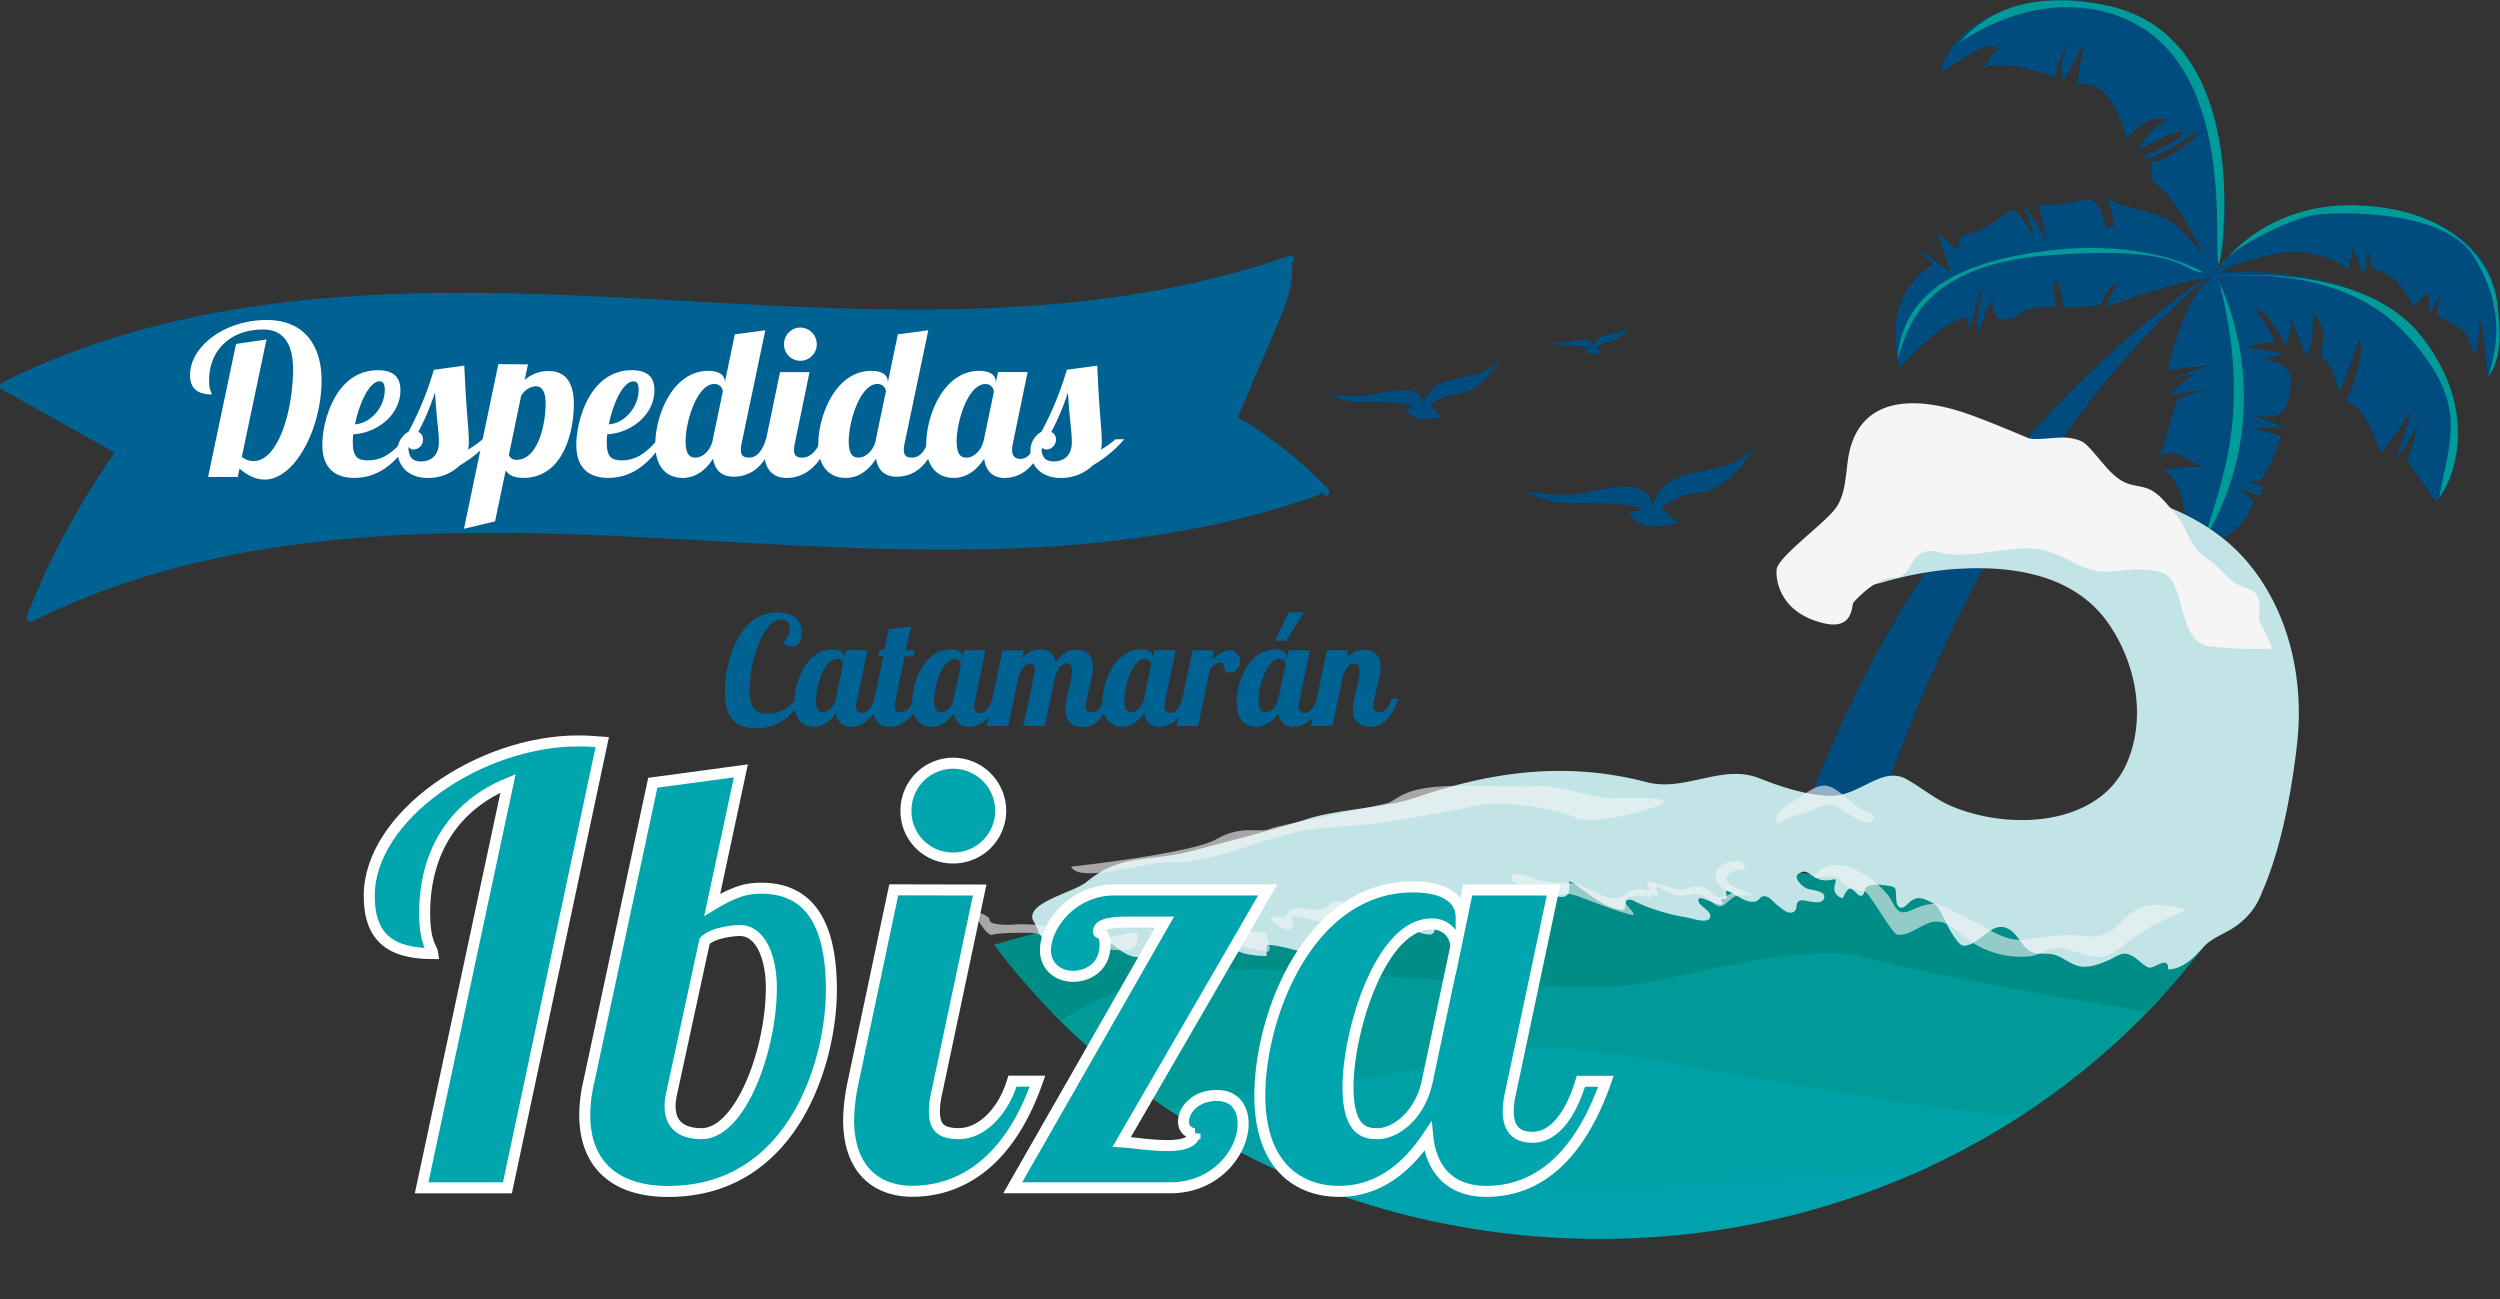 <?xml version="1.0" encoding="UTF-8"?> <svg xmlns="http://www.w3.org/2000/svg" xmlns:xlink="http://www.w3.org/1999/xlink" viewBox="0 0 681.34 354.06"><rect x="0" y="0" width="681.34" height="354.06" fill="#333333" stroke="none"/><defs><style>.cls-1{fill:none;}.cls-2{fill:#004c7e;}.cls-3{fill:#009a98;}.cls-4{clip-path:url(#clip-path);}.cls-5{fill:#00a2ad;}.cls-6{fill:#00a1a6;}.cls-7{fill:#009b99;}.cls-8{fill:#008d87;}.cls-9{fill:#c3e4e7;}.cls-10,.cls-11{fill:#f5f5f5;}.cls-11{opacity:0.6;}.cls-12{fill:#006193;}.cls-13{fill:#fff;}.cls-14{fill:#00a5ad;stroke:#fff;stroke-miterlimit:10;stroke-width:3px;}</style><clipPath id="clip-path"><path class="cls-1" d="M435.92,235.75c-61.65,0-118.66,8.06-165,21.73,36.34,48.45,96.69,80.17,165,80.17s128.66-31.72,165-80.17C555.77,244.16,497.93,235.75,435.92,235.75Z"></path></clipPath></defs><g id="Capa_2" data-name="Capa 2"><g id="Capa_1-2" data-name="Capa 1"><path class="cls-2" d="M528.82,20.06s1.61-14.7,25-19.21,47.65,8.8,51.3,39.6S603,75.35,603,75.35s-8.21-20.8-16.18-25.68A18.05,18.05,0,0,1,586.5,44a9.52,9.52,0,0,0,1.93-.18c1.1-.21,10.83-5.74,10.6-7.88-3.09,1.45-11.92,8.23-15.07,6.94,1.08-1.16,9.62-3.56,11.18-7.14-3.15,0-8.36,3.37-12.62,4.94,1.37-1.73,4.71-7.08,8.47-7.9-.85-.5-4.92-2.19-11.45,5.08-.84-3.85-4.79-16.54-13.27-14.84C566,22,568,11.75,568,11.75L562.4,22.16s-2.47-4.66,2.49-12.88c-1.19,1.58-4.43,7.83-4.83,11.83-2.93-1.22-13.47-4.75-19.31-2.7.3-1.05,3.77-5.28,3.77-5.28s-.61-1-3-.5S530.44,18.61,528.82,20.06Z"></path><path class="cls-2" d="M604.82,75.86S597.77,64.63,592,60.61,576.71,57,574.24,53.47c1.81,5.64,1.86,8.1,1.86,8.1l-2.19.42s-1.38-7.81-4.75-7.54-12.48,2.59-13.62.81c.57,2.93,2.4,10.47,2.4,10.47s-4.65-8.52-6.67-9.65c.85,1.45,2.77,6.22,2.87,8-2.09-3.21-4.52-7-5.83-6.86s-7.11,6.12-13.16,6.9c-1.69.33-1.35,4.06-1.35,4.06a71.45,71.45,0,0,1-6-4.92c.85,1.92,3.48,9.31,3.58,11.09-3.44-3.23-7.38-5.9-8.37-5.71.72.44,3.92,3.53,3.92,3.53s-14.54,6.31-9.18,28.27c2-2.75,12.39-13.4,18.21-13.85A7.41,7.41,0,0,0,537,89.42s2.1-9,3.47-11.59c-.21,2.7-2.55,9.7-1.32,13.27.36-2.07,3.1-8.2,3.78-9.76.38,3.45.45,6,3.85,5.68s4-2.43,7.06-2.93a52.15,52.15,0,0,1,6.36-.56L559.6,77l1.25-.43,1.7,7.42,8.48-.63,1.84-.55s.81-4.62,4.73-5.66c-2.16,1.94-3.68,6.6-3.68,6.6S599.15,74.24,604.82,75.86Z"></path><path class="cls-2" d="M603.48,75.26s12.73,7.25,16.46,18.07c-6.34.23-7.31,1.41-7.31,1.41s5.3.69,10.21,1.74c-5,1.39-8.21.87-7.76.78s8.95,1.7,9.17,5.37-.52,9.93-4.1,10.62a14.87,14.87,0,0,1-6.07,0l8.91,3.27-9.26-.07,8,2.44s-3.59,10.58-5.56,11.72-4.75.34-4.75.34l5.36,1.63-.69,2.41s-5.86-1.06-6.41-2.57c1.28,2.42,4.12,3,4.41,4.29s-4.35,10.91-16.44,13.42c-.69-3-2.88-14.36-3.95-17.2a11.7,11.7,0,0,0-4.11-4.81s7.38-1.33,11-.79c-4.3-1.55-7-5.3-12-3.4,1.26-3.09,4.76-15,4.76-15a55.6,55.6,0,0,1,8.16-2.9c-4.6.79-10.11,1.66-10.11,1.66s5.17-5.55,7.45-6a69.77,69.77,0,0,0-7.59,1.74s9.35-3.6,11.26-3.87c-3.91.18-11.73,1.4-11.73,1.4S595.24,79.37,603.48,75.26Z"></path><path class="cls-2" d="M603,74.58c9-1.24,52.91-2.25,62.92,27.85,7.64,25.47.15,30.9-2,34.48-1.3-1.61-7.85-11.39-7.85-11.39s2.06-6.07,2.76-9.5c-4.21,7.34-5.82,9.07-5.82,9.07s3.16-9.59,4.55-13.57a148.57,148.57,0,0,1-8.76,12.07s-4-13.27-9.5-14.26c1.55-2.68,5.39-12.82,3.72-17.22-2.68,8.32-5.42,14.93-5.42,14.93s-2.05-8-4-8.85.13-6.19-.33-7.81a48,48,0,0,0-3-6s.86,7.48-1.7,12.51c-2.12-4.49-4.75-11.55-4.75-11.55s1.68,5.17-1.15,8.53c-1.36-3.32-6.15-10.43-7.93-9.45.76,1.94.52,3.92,1.06,4.86C613.26,90.14,611.26,78.66,603,74.58Z"></path><path class="cls-2" d="M603.48,75.26s6.85-14.28,28-18.36,44.54,5.41,48.17,21.24.42,20.83-1.45,24.42c-.89-3-.91-12.09-2.61-16.32.08,5.3.13,7.77-1.36,10.33-.76-2.42-2.32-6-2.68-6.23s-6.06-4.25-7.25-4c-.44-1.44.87-6.15.87-6.15l-3.09,5.53-.25-6.13-4.18,4s-3.16-8.8-11.33-10.46A13.54,13.54,0,0,0,645.06,68s.2,5.38-1.24,6.8c-.47-2.48-2.33-7-3.24-7.74.33,2.31.56,3.31.56,3.31l-1,.19s.18,2.24.19,3.19c-1.21-1.19-9.43-7.12-21.45-4.33s-12.51,4.3-15.78,5.88"></path><path class="cls-3" d="M606.47,75.26s37-3.85,53,15.86,10,38.13,5.31,44.51c2.77-16,8.44-25.51-8.83-44.34S611.11,75.15,606.47,75.26Z"></path><path class="cls-3" d="M604.82,73.07S616.6,54.74,643.11,56,679.6,72.33,680.68,83.2s.37,15.21-2.45,19.36c.77-3.82,6.12-16.26-3.93-32.5C666,56.67,637,57.94,631.51,58.44S607.66,67.1,604.82,73.07Z"></path><path class="cls-2" d="M603.48,74.11s-79.87,48.46-115.62,159.12c15.44,2,20.3,0,20.3,0S537.29,127.82,603.48,74.11Z"></path><path class="cls-3" d="M604.82,77s17.72,34-4.37,70.67c5-16.42,13.56-35.88,4.14-71.75"></path><path class="cls-3" d="M600.45,74.25s-14.61-9.5-43.14-5.83-38.75,14.25-40.18,29.11c2.49-5.23,4.21-25.32,41.66-28S594.3,74.24,600.45,74.25Z"></path><path class="cls-3" d="M533.91,11.76s19.41-14.85,41.62-8C611.54,15,602.38,70.92,604.82,72c2.39-12.45,6.1-63.26-31.08-70.59C547.58-3.78,537.53,7.81,533.91,11.76Z"></path><g class="cls-4"><path class="cls-5" d="M332.8,313.9s67.05-11.44,120.94-2.64,84.26,11,103.23-3.33-53.32,51.47-95,45.78S352.14,342.94,332.8,313.9Z"></path><path class="cls-6" d="M310.49,300.57S393.7,271.3,436.21,276s116.64,40.3,136.1,22.1-22.52,23.45-51.92,21.84-89.2,9.38-116,.05-55.13,5.29-63.17,3.8S317.15,306,310.49,300.57Z"></path><path class="cls-7" d="M283.43,277.68s20.36-17.18,57.3-17.88,82,7.6,96.93,5.18,29-9,55-7.28,84.65,15,93.47,14.18,6.08,2.39,6.08,2.39,8.39,38-63.2,27.64-101.35-20-120.77-15.19-53.42,10-70.55,11.75-27.88,8.39-32.71,5.23S283.43,277.68,283.43,277.68Z"></path><path class="cls-8" d="M287.89,279S306,265.73,329,264.18,430,271.94,449.11,267.8s45.79-10.87,59.7-6.73,77.89,15.53,81.79,15,11.94-1.55,15.15-12.94S583.92,243,573.91,239.33s-86-9.32-101.71-7.76-57,.14-75.46,1.54-84.88,3.64-90.44,6.22-47.7-5.36-39.43,10.78S278.67,280,287.89,279Z"></path></g><path class="cls-9" d="M612,152.59c-14.52-16.58-39.69-21.23-61.69-21.18-10,0-20.88-.41-30.06,3.85-11.68,5.42-13.77,16.25-17.23,26.94.49-1.5,8.45-3,9.71-3.38a95.54,95.54,0,0,1,17.53-3.52c16.4-1.57,34.53.59,44.28,14.5,7.67,10.95,10.43,25.83,5.12,38.11-7.3,16.9-31,18.61-47.35,12-4.85-2-8.31-5.1-12.7-7.54-6.82-3.81-12.83,4.82-21,4.52-6.58-.25-13.18-2.43-19.2-4.81-10.07-4-20.13,3.85-30.7,1.07-21.26-5.57-41.7-3.1-62.59,4.14-8.31,2.89-21.74,3.22-30.1,6-8.59,2.81-22.09,6.2-30.83,8.54-12.24,3.27-19.54.59-29.08,8.54-3.27,2.73-16,5.48-14.7,10.13a1.66,1.66,0,0,0,.15.33c1.89,3.13,1.72,6.12,6.35,6,4.26-.11,8.44-2,12.68-.73,2.64.77,4.42,3.09,6.91,4.15,2.83,1.22,5.59.44,8.48-.15,4.06-.82,9.27,1.34,13-.91,1.46-.87,1.05-3.45.06-4.49,3.88,1.09,6.87,4.71,11,5.36a26.74,26.74,0,0,0,5.12.48c.07-.95,0-2,0-3.07,4,.14,8.13,1.75,12,2.43,1.65.28,12.38,2.82,10.7-1.29-.49-1.2-3.85-2.46-3.27-4.14.65-1.9,3,.33,3.93.66,2.62.92,2.9-1.41,1.68-1.34a10.3,10.3,0,0,0,2.65-.46,19.51,19.51,0,0,1-1.29-2.28c2,.11,3.88,1.16,5.79,1.79a6.14,6.14,0,0,0,2.42.44c1-.11,1.3-1.38,2-2s1.74.1,2.35.66c1.19,1.08,2.33,2.29,4,2.56.77.12,1.76.43,2.44-.13.49-.39.44-1.07.47-1.63a2.44,2.44,0,0,1,.38-1.57c.35-.39.9-.17,1.33-.08.59.13,1.18.25,1.77.34a3.64,3.64,0,0,0,3-1.17c.41-.34,1-.8.84-1.41a1.36,1.36,0,0,0-1.06-.9,15.53,15.53,0,0,0-3.32-.4,3.65,3.65,0,0,1-1.39-.22c-3-1.31-2.12-5.59,1.34-3.66a6.69,6.69,0,0,0,6.42.35c1.3-.43.05,1.74.36,2.51a3.71,3.71,0,0,0,1.5,1.91,1.11,1.11,0,0,0,1.09,0c.41-.27.42-.76.56-1.19s.51-1.31,1.14-1.32c.95,0,3.51,1.53,3.77,1.3s-.31-3.12.63-3c4.07.6,7.75-2,12-1,1.51.37,3,1.35,4.63,1.18a1.72,1.72,0,0,0,1.55-1.3,4.86,4.86,0,0,0,.18-1.37,7.7,7.7,0,0,1-.07-1.59,10.31,10.31,0,0,1,2.52,1.55c2.74,1.89,5.54,4.27,8.65,5.46a15.51,15.51,0,0,0,2.66.76c1.08.19,1.44-.12,1.49-1.2,0-.46-.05-1,.38-1.32,1-.66,2.38.44,3.25.79A52.66,52.66,0,0,0,459.51,250c1.53.21,6.52,2.13,6.61-.35.05-1.56-3-2.64-3.25-4.18-.29-2.2,5.23,1.77,6.78.94-.32-.36-.45-1-.77-1.36a5.38,5.38,0,0,0,1.9-.33c-.26.11-.34-1.83-.31-2,2.44.7,4.76,3.24,7.48,3.05,1.93-.14,1.48-2.1,3.66-1.35,1,.34,2,1.72,2.86,2.35,1.14.86,3.06,2.75,4.53,1.63,1.16-.88-.05-2.38,1.73-3,1-.36,6.3,1.89,6.47-1,.09-1.62-3.57-1.8-4.54-2.16a5.74,5.74,0,0,1-2.12-1.53c-.47-.53-1.2-1.53-.72-2.27a1.58,1.58,0,0,1,.62-.49,3.76,3.76,0,0,1,.46-.2,2,2,0,0,1,1.27-.14,3.62,3.62,0,0,1,1.11.6,9.71,9.71,0,0,0,3.09,1.61,7,7,0,0,0,2.73-.05q.34,0,.69-.12a.48.48,0,0,1,.47.15.85.85,0,0,1,0,.5,13.58,13.58,0,0,0-.32,1.54,2.27,2.27,0,0,0,.6,1.93,2.58,2.58,0,0,0,1.62,1c.12,0,1.13-2.4,1.84-2.54,1.29-.26,2.22,2.28,3.39,1.88,1-.35.4-2.3,2-2.76a9.37,9.37,0,0,1,3.54-.16,20.56,20.56,0,0,1,2.07.27c1,.2,1.64.37,1.7,1.53,0,.62,0,1.24.1,1.86a3.67,3.67,0,0,0,.48,2.09,1.24,1.24,0,0,0,1.59.29,8,8,0,0,0,1.4-1.21,4.43,4.43,0,0,1,2.26-1.23,4.71,4.71,0,0,1,2.57.54,8.71,8.71,0,0,1,2.92,1.8,8.59,8.59,0,0,1,1.19,2c.35.7.74,1.38,1.08,2.09a24.76,24.76,0,0,0,3.24,5.37c.44.51,1.05,1.17,1.78,1.14,4.06-.11,7.06-6.23,11.25-4.92,2.44.76,3.69,3.43,5.29,5.22,2.29,2.56,4.16,1.6,7.18,2,2.82.36,4.88,2.71,7.64,3.29s5.73-.64,8.34-1.79c2-.9,3.2-2.24,5.47-1.3,1.9.78,3.16,2.55,5,3.43,1.6.57,5.5-3.57,5.46.57,4.06-.21,7-3.23,9.56-6.08,1.9-2.11,4.51-3.19,6.93-4.54a20.29,20.29,0,0,0,6.57-5.73,19.46,19.46,0,0,0,2.37-4.43c.64-1.67,6.61-13.7,9.66-40.68C628,185.34,624,166.39,612,152.59Z"></path><path class="cls-10" d="M504.08,122.91c-1.2,5.06-.64,11.56-4,15.87s-15.6,13.07-15.89,16.46,1.31,12,13.05,14.66c7.42,1.66,7.41-4.05,7.79-5.56,0,0,6-7.11,11.28-6.92s3.85-9.17,12.23-6.89,21.26-2.69,28.53-.56,9.11,4.66,14.21,5.6,8.94-1.45,17.09.21,4.21,19.41,14.25,20.41a105.28,105.28,0,0,0,16.66.58,54.27,54.27,0,0,0-3.38-7.12c-.9-1.4,1.85-7.81-3.48-9.33s-6.15-4.95-11-8.14-4.88-7.72-8.61-12.18-5.33-6.4-8.83-7.25-5.72-.37-10.77-6.36-5.2-6.19-8.54-6.92-8.74.65-11.71,0c0,0-12.2-5.24-18.28-7.2S508.41,104.72,504.08,122.91Z"></path><path class="cls-11" d="M312.38,253.53s9.43,4.92,11.19,5.19,1.67-2,2-2.77,6.68.89,8.7,1.16,9.23,2,11,2.23-.09-3.48,0-4.73-16.35-.36-16.79-.9-5-.18-5.36.9S312.84,253.4,312.38,253.53Z"></path><path class="cls-11" d="M265.19,248.25s3.52,7.1,5.28,6.51,9-.6,11.25-.48,6.21,3.45,8,4.41,6,.95,8,.24,9.26.59,10.43-.12,1.65-1,2-3.22-3-1.19-4.81-.72a78.25,78.25,0,0,1-9.14,1.54c-3.28.37-8.32-2.37-9.73-3.44s-8.56-1.19-10.2-1-6.56.12-6.56-1.19S266.32,248.59,265.19,248.25Z"></path><path class="cls-11" d="M291.9,236.19s32.84-3.53,39.64-7.5,11.66-1.58,14.5-2.78,29.81-6.19,32.39-7.15,4.36-4.29,16.83-4.53,20.91.48,24.43,0,15.23,3.34,19.45,3.34,14.54-.48,14.3,1-19.45,6.68-23.91,4.3-19.93-4.77-25.55-3.58-23.44,4.53-30,5.24-18,1.38-20.48,2.12-10,2.65-13,3.84S325,235.52,319,235,294.26,241.08,291.9,236.19Z"></path><path class="cls-11" d="M346.07,250.32c1.29,1.11,3.18,3,5,3,2.29,0,.85-2.77.92-3.93,0,.1,7.31,1.66,8,1.8s1.28.42,1.85.06a9.19,9.19,0,0,0,1.64-1.22c1.39-1.19,3.31.29,3.61.74s3.5,3.81,4.79,2.1.1-2.32.33-2.59c1-1.2,6.06,1,6-.9s-4.13-1.54-4.88-2.21c-.31-.28-1.27-2.35-2.2-3.44s-1.5,1-2.22,1.48c-1.52,1.1-2.34.59-4,.42s-2.2.64-3.4,1.56a4.9,4.9,0,0,1-2.82.77c-1.75.1-6.3-1.42-7.45.38-.78,1.21-.71,1.55-2.25,1.6A6.66,6.66,0,0,0,346.07,250.32Z"></path><path class="cls-11" d="M411.86,239.22c0,.49.56,1,1,1.4,1.52,1.2,3.33,2,4.93,3.09,1.06.71,2.48,2.2,3.81,2.27s2.31-1.42,3.4-2c2.38-1.21,6,.72,8.33,1.53,1,.35,11.69,4.48,11.91,3.73.15-.51-1.93-2.5-2.16-3.06-1.12-2.82,6.35-2.42,7.2-.84-.12-.21-.7-1.47-.91-1.49a12.68,12.68,0,0,0,2.38.28s-.42-2.46-.45-2.61c0,.14,2.43,1.15,2.68,1.29a9,9,0,0,0,3.06,1.22,20.52,20.52,0,0,0,4.35-.32,6,6,0,0,1,3.87,1c.95.62,1.77,1.77,2.83,2.18,1.68.67,3.39-2.1,4.94-2.65a8,8,0,0,1,3.27-.29c.31,0,1.13.24,1-.14s-2.05-1-2.4-1.1A11.62,11.62,0,0,1,471.5,241c-3.27-2.89,2.66-4.19,3.31-4.06,1.55.31.33-2.35-1.15-2.26-2,.12-4.5.48-5.66,2.38-1.39,2.27.53,4.94,2.66,5.72a11.39,11.39,0,0,0,1.72.43c-1.49.69-3.23,2.05-4.81,1s-2.83-2.6-5-2.63c-1.66,0-3.13,1.05-4.81.81-2-.3-4.12-1-6.11-1.52-.49-.11-2.07-.87-2.54-.56-.76.49.5,2,.93,2.4-.41-.33-1.06-.12-1.53-.2a6.75,6.75,0,0,0-2.1-.14c-2.14.11-2.95,1.42-4.77,2.15-2,.81-4.44-.22-6.33-1.07a34.83,34.83,0,0,0-5.66-2.51,30.84,30.84,0,0,0-5.92-.37,24.66,24.66,0,0,1-6.22-1.38c-1.36-.43-3.64-1.4-5.06-.74C412,238.68,411.85,238.94,411.86,239.22Z"></path><path class="cls-11" d="M494.43,239.23c1.18-.12,7-1.08,7.27.59s5.51,3.22,6.57,3.22,7.38,11.44,8.79,11.68c3.23.55,6.89-3.18,10.07-3.52,4.2-.46,7.41,3.79,10.63,5.83a24.65,24.65,0,0,0,15.08,3.63c3.44-.3,4.88-2.45,8.35-2.3,3.32.13,8.58,3.09,11.92,2.37,2.67-.58,4.79-2.38,6.88-4.05,4.81-3.84,10.26-6.2,15.8-8.74-3.46-.9-7.47-1.85-11-1s-5.65,3.52-8.24,5.78c-2.91,2.54-5.64,2.79-9.33,2.35-5.23-.63-10.22.38-15.39,1-3.86.46-7.29-1.35-10.58-3.15-3.55-1.94-7.19-3.66-10.78-5.5-3-1.5-4.79-1.21-7.94-.06-1.27.47-3.23,1.72-4.61,1.13s-2.2-2.88-3-4c-3.59-5.11-15.42-13.4-20.51-5.53"></path><path class="cls-11" d="M484.4,222.12c1.07-2.11,5.14-4.12,6.27-4.89,1.82-1.22,3.89-3,6.16-3.12,2.5-.14,4.68,1.93,6.45,3.46a27.47,27.47,0,0,0,4,3c.76.46,3.64,1.13,3.37,2.44-.76,3.63-8.28-2.24-9.55-3.05-2.65-1.71-5.89.4-8.48,1.33-2.29.82-6.11,1.41-7.92,3.16A1.84,1.84,0,0,1,484.4,222.12Z"></path><path class="cls-2" d="M450.45,138c.55-3.38,3.35-6.25,6.32-7.62,3.61-1.66,7.52-2,11.33-2.9s7.9-2.52,10.16-6a18.48,18.48,0,0,0,1.19-2.07c-1.29,3.22-7.86,14.25-16.94,15-2.72,0-5.56,1.34-7.9,2.62-.39.21-1.59.76-1.38,1.42a5.07,5.07,0,0,0,.85,1.13,19.28,19.28,0,0,0,2.81,2.45c.21.16.41.37.6.54a33,33,0,0,1-8.05.84c-2.05,0-5.06-1.92-5.46-4.11l3.73-.06c-.58,0-.93-.55-1.39-.83-1.22-.73-2.85-.65-4.22-.82a80.49,80.49,0,0,0-10.64-.51c-1,0-2.09,0-3.13.07a21.08,21.08,0,0,1-9.85-2c-.89-.41-1.76-.85-2.62-1.32a4.49,4.49,0,0,0,1.27.19c1.12.17,2.24.31,3.37.43a48.28,48.28,0,0,0,7.88.3,54.6,54.6,0,0,0,7.63-1.33,33.82,33.82,0,0,1,4.35-.65c2.73-.2,6.36-.52,8.45,1.71A6.41,6.41,0,0,1,450.45,138Z"></path><path class="cls-2" d="M387.89,110.19a8.19,8.19,0,0,1,4.71-5.68c2.69-1.24,5.61-1.48,8.45-2.16s5.88-1.88,7.57-4.45a12.15,12.15,0,0,0,.88-1.53c-1,2.39-5.85,10.61-12.62,11.14a13,13,0,0,0-5.89,2c-.29.15-1.19.56-1,1.06a3.62,3.62,0,0,0,.64.83,13,13,0,0,0,2.09,1.83c.16.12.3.28.45.41a24.77,24.77,0,0,1-6,.62c-1.53,0-3.78-1.43-4.07-3.06l2.78,0c-.43,0-.69-.4-1-.61a7.81,7.81,0,0,0-3.14-.61,58.49,58.49,0,0,0-7.94-.39l-2.33.06a15.75,15.75,0,0,1-7.34-1.46c-.66-.31-1.31-.64-2-1a3.84,3.84,0,0,0,1,.14c.83.12,1.67.23,2.5.31a36.11,36.11,0,0,0,5.88.22,39.12,39.12,0,0,0,5.69-1,25.34,25.34,0,0,1,3.24-.49c2-.14,4.74-.39,6.3,1.28A4.77,4.77,0,0,1,387.89,110.19Z"></path><path class="cls-12" d="M360.76,134.8l-.74-.74a.84.84,0,0,1-.61.86c-24.88,8.79-51.05,12.88-77.32,14.26-46.88,2.48-93.61-3.26-140.45-3.88-45.29-.61-91.82,3.58-132.89,24.07a.75.75,0,0,1-.89-.07A1,1,0,0,1,7.24,168a217.58,217.58,0,0,1,24-44.66Q15.87,114.73.51,106.16A1,1,0,0,1,.7,104.3a1,1,0,0,1,.33-.25C23.51,92.84,47.92,86.33,72.76,83c45.3-6.07,91-2,136.41.22C257,85.54,306,85.72,351.7,69.6a1,1,0,0,1,.67,1.81l-.55.19a1,1,0,0,1,.26.6c.6,6.85-2.62,13.12-5.25,19.27l-9.46,22.23a114.14,114.14,0,0,1,23.94,18.92.93.93,0,0,1,.76.78C362.76,134.31,361.59,135.69,360.76,134.8Z"></path><path class="cls-2" d="M434.21,94.42a3.91,3.91,0,0,1,2.27-2.73,21,21,0,0,1,4.07-1,5.74,5.74,0,0,0,3.65-2.14,5.91,5.91,0,0,0,.42-.74c-.46,1.16-2.82,5.12-6.08,5.37a6.31,6.31,0,0,0-2.84,1c-.14.07-.57.27-.49.51a1.9,1.9,0,0,0,.3.4,7,7,0,0,0,1,.88,2.09,2.09,0,0,1,.22.2,12.29,12.29,0,0,1-2.89.3,2.21,2.21,0,0,1-2-1.48l1.34,0c-.21,0-.34-.2-.5-.3a3.92,3.92,0,0,0-1.52-.29,28.67,28.67,0,0,0-3.82-.19l-1.13,0a7.67,7.67,0,0,1-3.53-.7c-.32-.15-.64-.31-1-.48a1.83,1.83,0,0,0,.46.07c.4.06.81.11,1.21.15a16.75,16.75,0,0,0,2.83.11,19.39,19.39,0,0,0,2.74-.48,14,14,0,0,1,1.56-.23c1-.07,2.29-.19,3,.61A2.38,2.38,0,0,1,434.21,94.42Z"></path><path class="cls-13" d="M72.63,92.52l-6.73,32a5.29,5.29,0,0,0,3.2,1.14c6.67,0,10.76-13.57,10.76-25.09,0-7.75-3.3-10.77-8.18-10.77C63.33,89.78,57,95,57,103.63a8,8,0,0,0,.79,3.88c-3.7,0-6-1.43-6-5.3,0-7.81,9.47-15,20.85-15,10.88,0,15,7.69,15,16.41,0,13.12-7.23,27.08-15.53,27.08-2.13,0-4.43-.91-6.84-3l-.45,2.28H56.71l7.62-36.25Z"></path><path class="cls-13" d="M100.21,125.47c4.43,0,7.12-2.51,9.93-5.76H112c-3.19,5.24-8,10.54-15.41,10.54-5.27,0-8.75-2.62-8.75-9.06s3.64-20.3,15.14-20.3c5,0,6.16,2.63,6.16,5.48,0,6.55-6.16,11.63-12.89,12-.06.79-.11,1.59-.11,2.28C96.18,124.55,97.52,125.47,100.21,125.47Zm3.26-21.55c-2.86,0-5.61,6.1-6.73,11.74,4.31-.29,8.13-4.67,8.13-9.41C104.87,104.83,104.53,103.92,103.47,103.92Z"></path><path class="cls-13" d="M133.91,119.71a33.61,33.61,0,0,1-8.58,7.12,12.25,12.25,0,0,1-8.8,3.42c-5.72,0-8.19-3.82-8.19-7.29a5.85,5.85,0,0,1,3-5.3,87.25,87.25,0,0,0,6.9-16.88l8.3-1.14c.67,14.77,1.23,17,1.23,20.75a9.34,9.34,0,0,1-.22,2.17,31.21,31.21,0,0,0,4-2.85Zm-21.08,2.79a1.62,1.62,0,0,1-1.52-.74c0,2.68,1,4,3.42,4s4.88-1.31,4.88-5.3c0-3-.5-4.73-1.06-13.51A66,66,0,0,1,114,117.71a2.15,2.15,0,0,1,1.29,2A2.68,2.68,0,0,1,112.83,122.5Z"></path><path class="cls-13" d="M143.89,99.3l-.9,4.27a9.65,9.65,0,0,1,6.56-2.45c3.81,0,6.84,2.23,6.84,9,0,7.7-2.92,20.12-13.79,20.12-2.81,0-4.15-1-4.77-2.05l-2.91,13.91-8.47,2,9.36-44.86ZM148.71,110c0-4.39-1.8-4.73-2.81-4.73A5,5,0,0,0,142,108l-3.31,16a2.06,2.06,0,0,0,2.13,1.31C146.74,125.29,148.71,115.32,148.71,110Z"></path><path class="cls-13" d="M169.39,125.47c4.43,0,7.12-2.51,9.93-5.76h1.9c-3.19,5.24-8,10.54-15.42,10.54-5.26,0-8.74-2.62-8.74-9.06s3.64-20.3,15.14-20.3c5,0,6.16,2.63,6.16,5.48,0,6.55-6.16,11.63-12.89,12-.06.79-.11,1.59-.11,2.28C165.36,124.55,166.7,125.47,169.39,125.47Zm3.25-21.55c-2.85,0-5.6,6.1-6.72,11.74,4.31-.29,8.13-4.67,8.13-9.41C174.05,104.83,173.71,103.92,172.64,103.92Z"></path><path class="cls-13" d="M208.58,90l-6.45,30.78a7.88,7.88,0,0,0-.22,1.82c0,1.6.73,2.11,2.3,2.11,2.18,0,3.7-2.16,4.54-5h2.35c-3.19,9.29-8.24,10.2-11.27,10.2s-5-1.71-5.49-4.9c-1.68,2.62-4.32,5.24-8.3,5.24-3.81,0-7.45-2.39-7.45-9.17,0-7.7,4.65-20,14.4-20,3.2,0,4.55,1.26,4.55,2.91v.23l2.74-13.11Zm-14.3,29.7L197,106.65a2.24,2.24,0,0,0-2.3-2c-4.76,0-7.85,10.26-7.85,15.62,0,4.39,1.8,4.44,2.81,4.44,1.57,0,3.86-1.59,4.59-4.73Z"></path><path class="cls-13" d="M220.63,101.41l-4,19.38a8,8,0,0,0-.23,1.82c0,1.6.73,2.11,2.3,2.11,2.19,0,4.21-2.16,5.05-5h2.35c-3.19,9.29-8.74,10.54-11.77,10.54-3.37,0-6-2.05-6-6.84a19,19,0,0,1,.45-3.7l3.81-18.3Zm-2.52-12.14a4.54,4.54,0,0,1,4.49,4.56,4.49,4.49,0,0,1-4.49,4.5,4.44,4.44,0,0,1-4.43-4.5A4.49,4.49,0,0,1,218.11,89.27Z"></path><path class="cls-13" d="M253,90l-6.45,30.78a8.47,8.47,0,0,0-.22,1.82c0,1.6.73,2.11,2.3,2.11,2.18,0,3.7-2.16,4.54-5h2.35c-3.19,9.29-8.24,10.2-11.27,10.2s-5-1.71-5.49-4.9c-1.68,2.62-4.32,5.24-8.3,5.24-3.81,0-7.45-2.39-7.45-9.17,0-7.7,4.65-20,14.41-20,3.19,0,4.54,1.26,4.54,2.91v.23l2.74-13.11Zm-14.29,29.7,2.74-13.06a2.23,2.23,0,0,0-2.3-2c-4.76,0-7.84,10.26-7.84,15.62,0,4.39,1.79,4.44,2.8,4.44,1.57,0,3.87-1.59,4.6-4.73Z"></path><path class="cls-13" d="M280.06,101.41l-4,19.38a7.88,7.88,0,0,0-.22,1.82c0,1.6.73,2.46,2.3,2.46,2.18,0,3.7-2.51,4.54-5.36H285c-3.19,9.29-8.24,10.54-11.27,10.54s-5.15-1.82-5.49-5.24c-1.74,2.62-4.37,5.24-8.35,5.24-3.82,0-7.46-2.39-7.46-9.17,0-7.7,4.65-20,14.41-20,3.19,0,4.54,1.26,4.54,2.91v.4l.62-3Zm-19.34,18.87c0,4.39,1.79,4.44,2.8,4.44,1.63,0,4-1.71,4.65-5l2.69-12.89a2.19,2.19,0,0,0-2.29-2.16C263.8,104.66,260.72,114.92,260.72,120.28Z"></path><path class="cls-13" d="M306.41,119.71a33.61,33.61,0,0,1-8.58,7.12,12.23,12.23,0,0,1-8.8,3.42c-5.72,0-8.19-3.82-8.19-7.29a5.85,5.85,0,0,1,3-5.3,87.25,87.25,0,0,0,6.9-16.88l8.3-1.14c.67,14.77,1.23,17,1.23,20.75a9.34,9.34,0,0,1-.22,2.17,31.21,31.21,0,0,0,4-2.85Zm-21.08,2.79a1.62,1.62,0,0,1-1.52-.74c0,2.68,1,4,3.42,4s4.88-1.31,4.88-5.3c0-3-.5-4.73-1.06-13.51a65.91,65.91,0,0,1-4.54,10.77,2.16,2.16,0,0,1,1.28,2A2.68,2.68,0,0,1,285.33,122.5Z"></path><path class="cls-12" d="M218,190.83c-2.15,5.53-7.87,7.67-11.56,7.67-6,0-8.88-2.72-8.88-10.14s3.53-21.45,14.15-21.45c3.81,0,6.77,1.52,6.77,5.52,0,2.19-.77,3.8-2.83,3.8a2.93,2.93,0,0,1-2.32-1.07,4.64,4.64,0,0,0,1.87-3.8,2.27,2.27,0,0,0-2.47-2.51c-4.47,0-8.44,10.84-8.44,19.26,0,3.79,1,6.43,4.87,6.43a9.78,9.78,0,0,0,7.9-4.12Z"></path><path class="cls-12" d="M236.4,177.22l-2.92,14a5.93,5.93,0,0,0-.16,1.32c0,1.16.53,1.78,1.66,1.78,1.59,0,2.68-1.82,3.29-3.88H240c-2.31,6.72-6,7.63-8.15,7.63s-3.73-1.32-4-3.8c-1.26,1.9-3.17,3.8-6,3.8s-5.39-1.73-5.39-6.64c0-5.57,3.36-14.44,10.42-14.44,2.31,0,3.29.91,3.29,2.11v.29l.44-2.19Zm-14,13.65c0,3.18,1.3,3.22,2,3.22,1.17,0,2.88-1.24,3.37-3.63l1.94-9.32a1.58,1.58,0,0,0-1.66-1.57C224.64,179.57,222.41,187,222.41,190.87Z"></path><path class="cls-12" d="M248.25,170.7l-1.38,6.52h2.43l-.32,1.65h-2.43L244,191.24a5.93,5.93,0,0,0-.16,1.32c0,1.16.52,1.53,1.66,1.53,1.58,0,3-1.57,3.65-3.63h1.7c-2.31,6.72-6.32,7.63-8.51,7.63-2.44,0-4.34-1.49-4.34-5a14,14,0,0,1,.32-2.68l2.44-11.59h-1.34l.32-1.65H241l1.22-5.69Z"></path><path class="cls-12" d="M268.57,177.22l-2.92,14a5.93,5.93,0,0,0-.16,1.32c0,1.16.52,1.78,1.66,1.78,1.58,0,2.68-1.82,3.29-3.88h1.7c-2.31,6.72-6,7.63-8.15,7.63s-3.73-1.32-4-3.8c-1.26,1.9-3.16,3.8-6,3.8s-5.4-1.73-5.4-6.64c0-5.57,3.37-14.44,10.43-14.44,2.31,0,3.28.91,3.28,2.11v.29l.45-2.19Zm-14,13.65c0,3.18,1.3,3.22,2,3.22,1.17,0,2.87-1.24,3.36-3.63l1.95-9.32a1.59,1.59,0,0,0-1.66-1.57C256.81,179.57,254.58,187,254.58,190.87Z"></path><path class="cls-12" d="M290.68,180.81c-1.46,0-2.56,1.73-3.17,3.79l-2.76,13.24h-5.84l3-14.23a4.28,4.28,0,0,0,.12-1c0-.91-.33-1.81-1.22-1.81-1.58,0-2.68,1.77-3.28,3.83l-2.76,13.24H268.9l4.3-20.62H279l-.45,2.14a6.19,6.19,0,0,1,5-2.35,3.85,3.85,0,0,1,4.18,3.55c1.94-3.05,4.13-3.51,5.63-3.51,2.6,0,4.51,1.37,4.51,4.67s-1.95,8.33-1.95,10.64c0,1,.4,1.73,1.62,1.73,1.79,0,2.51-1.49,3.41-3.63h1.7c-2.27,6.76-5.39,7.63-7.54,7.63-3.53,0-4.79-2.31-4.79-4.66,0-2.81,1.83-7.88,1.83-10.52C292.14,181.55,291.65,180.81,290.68,180.81Z"></path><path class="cls-12" d="M320.41,177.22l-2.92,14a5.93,5.93,0,0,0-.16,1.32c0,1.16.52,1.78,1.66,1.78,1.58,0,2.68-1.82,3.28-3.88H324c-2.31,6.72-6,7.63-8.15,7.63s-3.74-1.32-4-3.8c-1.26,1.9-3.16,3.8-6,3.8s-5.4-1.73-5.4-6.64c0-5.57,3.37-14.44,10.43-14.44,2.31,0,3.28.91,3.28,2.11v.29l.45-2.19Zm-14,13.65c0,3.18,1.29,3.22,2,3.22,1.18,0,2.88-1.24,3.37-3.63l1.95-9.32a1.59,1.59,0,0,0-1.67-1.57C308.65,179.57,306.42,187,306.42,190.87Z"></path><path class="cls-12" d="M330.88,177.22l-.53,2.56c1.42-1.24,3-2.56,4.91-2.56a3.06,3.06,0,0,1-.13,6.1c-2.27,0-1.13-2.72-2.35-2.72s-1.95.62-3,1.57l-3.24,15.67h-5.84l4.3-20.62Z"></path><path class="cls-12" d="M357,177.22l-2.92,14a5.93,5.93,0,0,0-.16,1.32c0,1.16.52,1.78,1.66,1.78,1.58,0,2.67-1.82,3.28-3.88h1.71c-2.32,6.72-6,7.63-8.16,7.63s-3.73-1.32-4-3.8c-1.26,1.9-3.16,3.8-6,3.8s-5.4-1.73-5.4-6.64c0-5.57,3.37-14.44,10.43-14.44,2.31,0,3.28.91,3.28,2.11v.29l.45-2.19Zm-14,13.65c0,3.18,1.3,3.22,2,3.22,1.18,0,2.88-1.24,3.37-3.63l2-9.32a1.59,1.59,0,0,0-1.67-1.57C345.24,179.57,343,187,343,190.87Zm8.16-24h4.26l-4.91,7.79h-3Z"></path><path class="cls-12" d="M369.09,180.81c-1.46,0-2.56,1.73-3.17,3.79l-2.76,13.24h-5.84l4.3-20.62h5.84l-.44,2.14a6,6,0,0,1,4.74-2.31c2.6,0,4.5,1.37,4.5,4.67s-1.94,8.33-1.94,10.64c0,1,.4,1.73,1.62,1.73,1.78,0,2.52-1.49,3.41-3.63h1.7c-2.27,6.76-5.39,7.63-7.54,7.63-3.53,0-4.79-2.31-4.79-4.66,0-2.81,1.83-7.88,1.83-10.52C370.55,181.55,370.06,180.81,369.09,180.81Z"></path><path class="cls-14" d="M138.29,323.73H114.91l23.55-110.24c-14.13,5.85-22.73,18-22.73,35.4,0,8.28,2.11,9.58,2.27,11-11.2,0-17.37-4.06-17.37-15.75,0-21.59,29.87-42.21,57-42.21,2.28,0,4.39.16,6.5.32Z"></path><path class="cls-14" d="M177.91,213.33l24-3.24-7.8,36.52c6.66-4.05,10.07-4.54,13.32-4.54,11.36,0,19.15,7.14,19.15,27.76,0,19-10.06,54.88-44.48,54.88-14.94,0-22.73-7.8-22.73-20.78a40,40,0,0,1,1.14-9.26Zm23.7,40.27c-2.27,0-7.79.81-9.58,2.92l-8.93,41.24a15.91,15.91,0,0,0-.48,3.73c0,4.71,2.76,7.47,8.6,7.47,10.55,0,19-22.73,19-39.78C210.22,261.23,207.46,253.6,201.61,253.6Z"></path><path class="cls-14" d="M267,242.56l-11.69,55.2a22.34,22.34,0,0,0-.65,5.19c0,4.55,2.11,6,6.66,6,6.33,0,12.17-6.17,14.61-14.29h6.82c-9.26,26.47-25.33,30-34.1,30-9.74,0-17.37-5.85-17.37-19.49a53.44,53.44,0,0,1,1.3-10.55l11-52.11ZM259.73,208a13,13,0,0,1,13,13,12.89,12.89,0,0,1-13,12.83A12.75,12.75,0,0,1,246.91,221,12.89,12.89,0,0,1,259.73,208Z"></path><path class="cls-14" d="M322.56,305.55c0-2.92,3.09-7,9.1-7,4.87,0,7.14,3.41,7.14,7.79,0,7.47-7.31,17.37-19.81,17.37H276l41.4-72.41h-9.09c-5,0-8.93.33-8.93,2.6,0,.81,1.78-.16,1.78,3.57,0,6-4.54,8.61-8.76,8.61-3.74,0-7.47-2.44-7.47-7.15,0-6.65,7.3-16.39,18.83-16.39h41.73l-39.78,68.67c2.76.16,8,1,12.34,1,3.9,0,7.14-.65,7.63-3.25A3.15,3.15,0,0,1,322.56,305.55Z"></path><path class="cls-14" d="M423.39,242.56l-11.69,55.2a22.34,22.34,0,0,0-.65,5.19c0,4.55,2.11,7,6.65,7,6.34,0,10.72-7.14,13.15-15.26h6.82c-9.25,26.47-23.86,30-32.63,30-9.09,0-14.94-5.2-15.91-14.94-5,7.47-12.66,14.94-24.19,14.94-11,0-21.59-6.82-21.59-26.14,0-21.92,13.47-56.83,41.72-56.83,9.25,0,13.15,3.58,13.15,8.28v1.14l1.79-8.6Zm-56,53.74c0,12.5,5.19,12.66,8.11,12.66,4.71,0,11.53-4.87,13.48-14.29L396.76,258a6.3,6.3,0,0,0-6.66-6.17C376.3,251.81,367.38,281,367.38,296.3Z"></path></g></g></svg> 